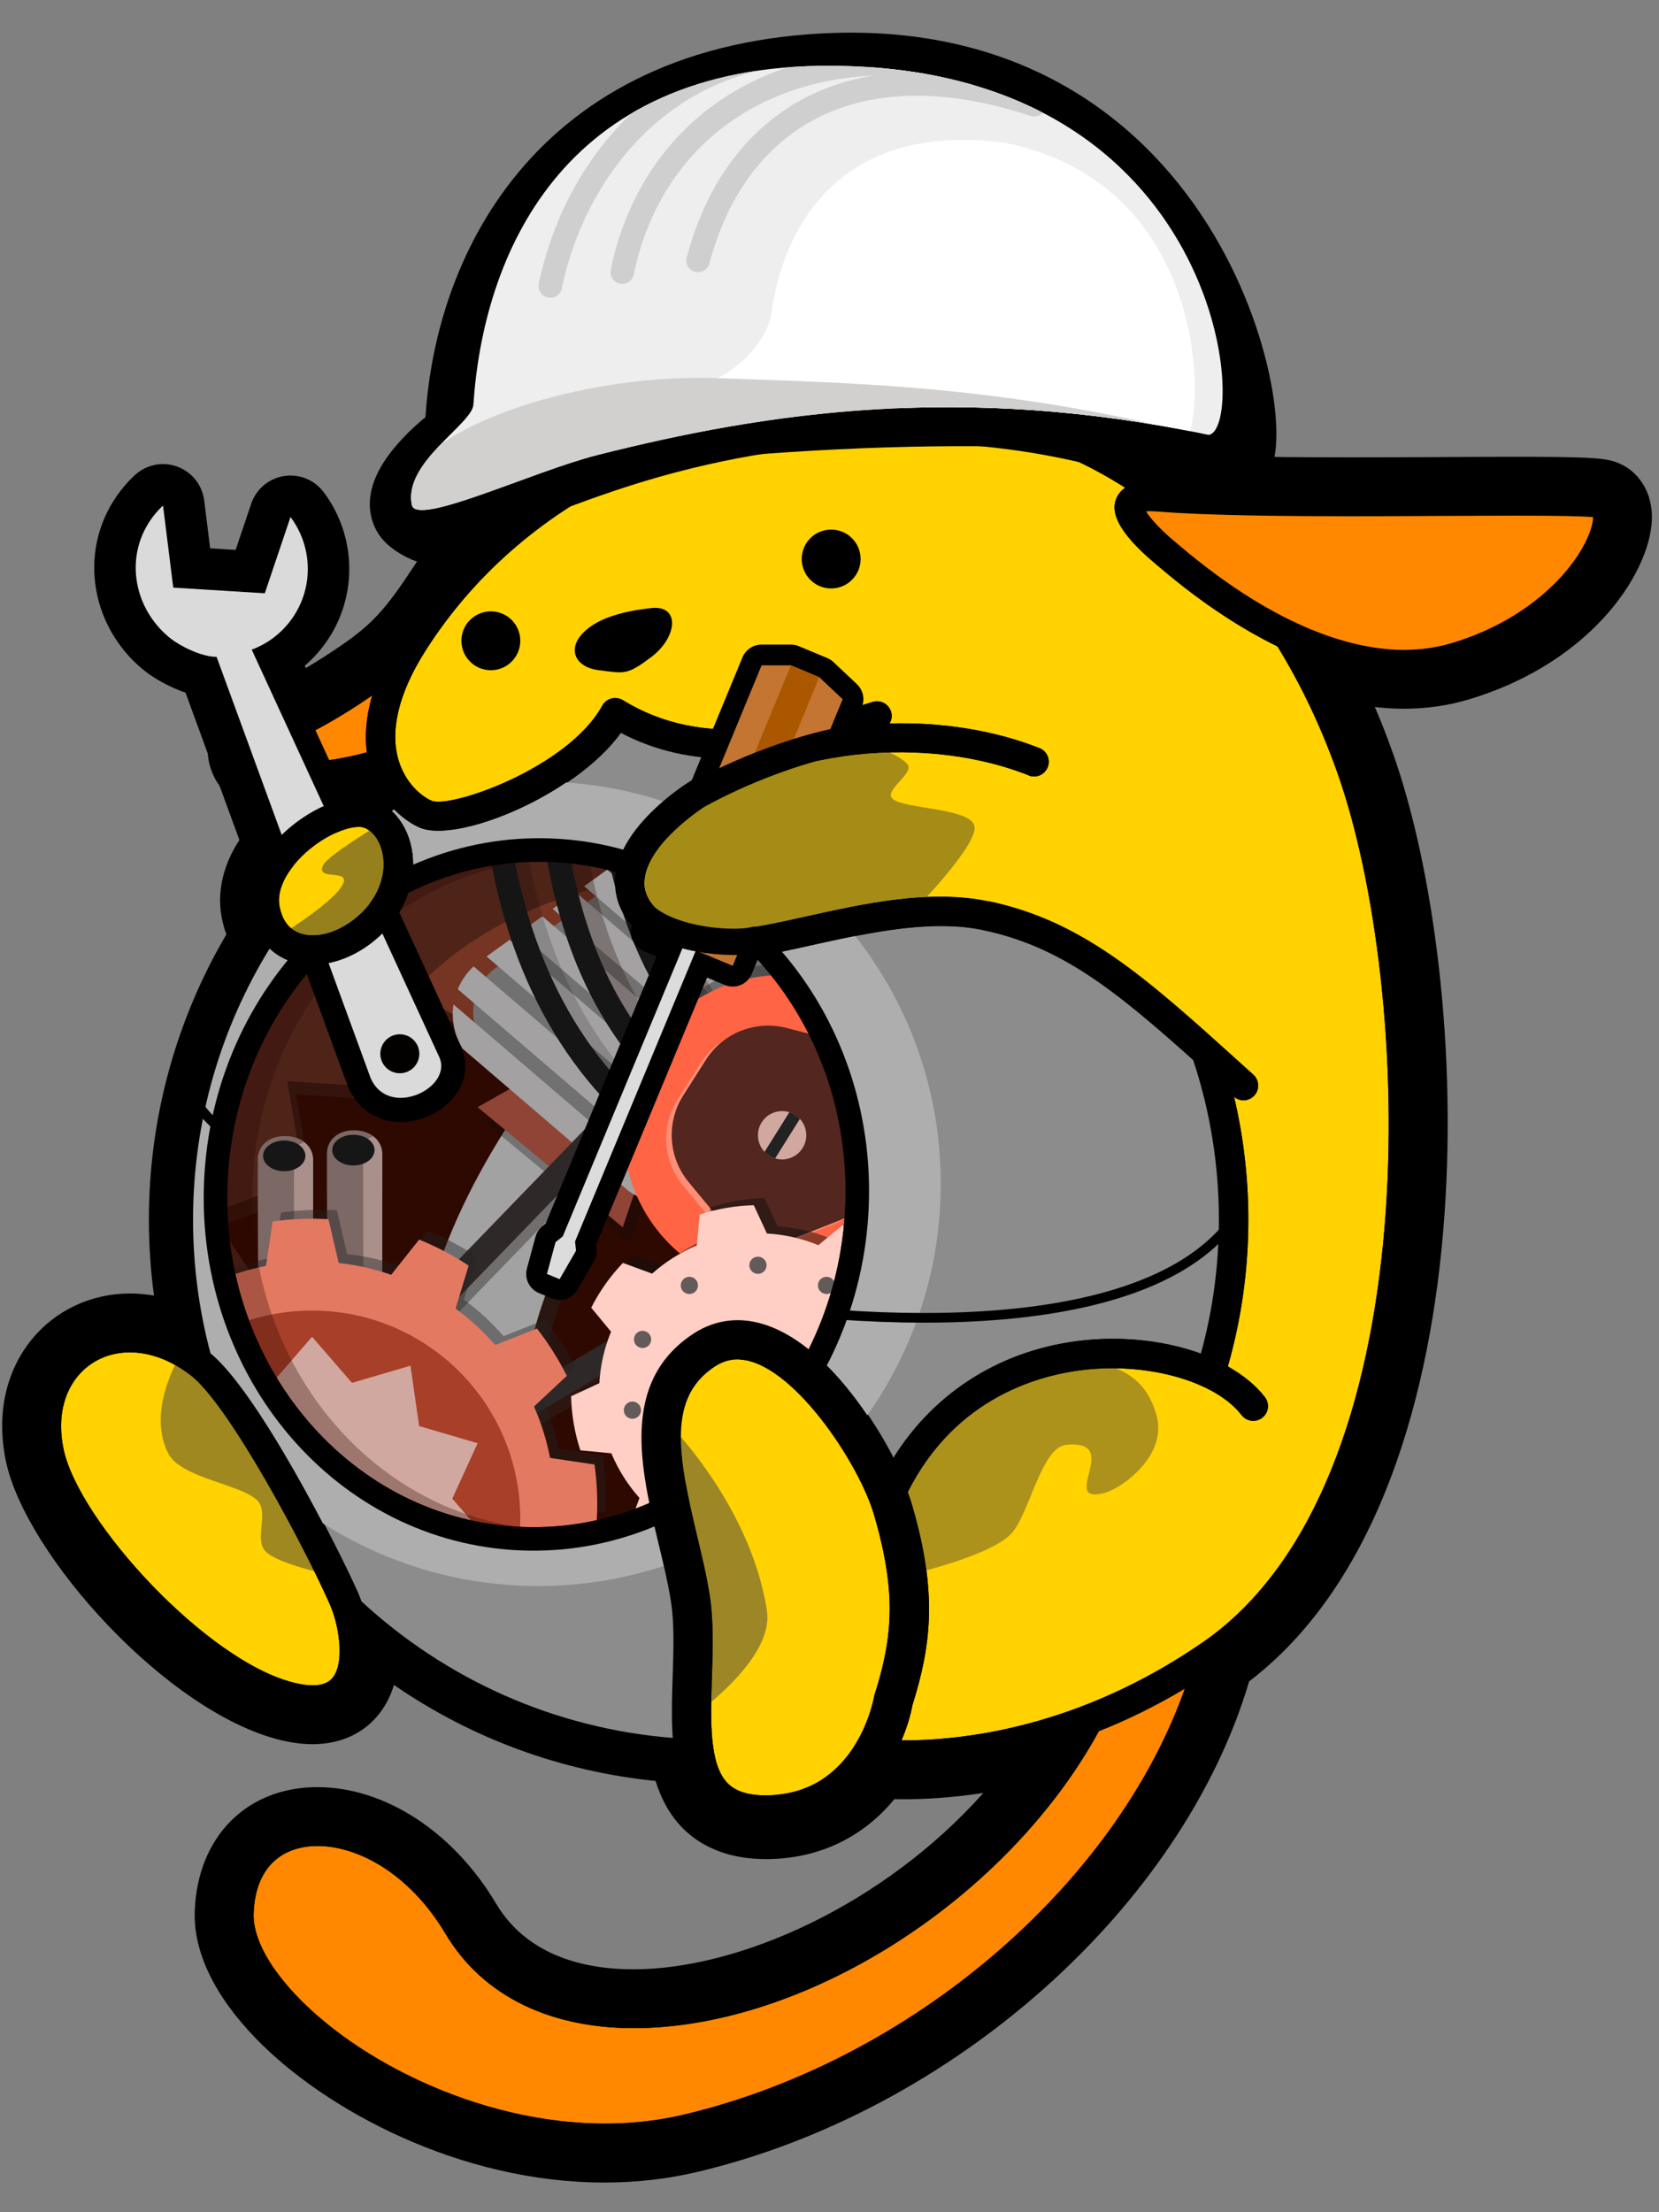 <?xml version="1.0"?>


<svg width="100%" height="100%" viewBox="0 0 60 80" version="1.1" xmlns="http://www.w3.org/2000/svg" xmlns:xlink="http://www.w3.org/1999/xlink" xml:space="preserve" style="fill-rule:evenodd;clip-rule:evenodd;stroke-linecap:round;stroke-linejoin:round;stroke-miterlimit:1.414;">
    <rect x="0" y="0" width="60" height="80" fill="#808080" stroke="none"/>
    <g id="レイヤー-1">
        <path id="Fill-1" d="M58.258,16.655C57.889,16.563 57.286,16.519 54.866,16.519C54.084,16.519 53.195,16.523 52.25,16.528C51.184,16.534 50.045,16.539 48.909,16.539C47.082,16.539 44.524,16.526 42.703,16.422C39.787,14.303 36.428,13.172 32.711,13.06C25.448,12.838 18.395,15.249 14.895,20.586C13.777,22.291 13.274,22.747 11.752,23.732C10.693,24.417 9.64,24.954 9.239,25.043C8.126,25.291 7.405,26.265 7.526,27.36C7.612,28.149 8.173,29.035 9.426,29.448C9.282,29.59 9.144,29.739 9.016,29.893C8.167,30.916 7.812,32.078 8.016,33.166C8.057,33.384 8.114,33.593 8.187,33.791C6.351,36.915 5.385,40.461 5.385,44.107C5.385,45.028 5.447,45.944 5.57,46.852C5.281,46.802 4.991,46.776 4.7,46.776C3.304,46.776 2.009,47.381 1.149,48.437C0.199,49.603 -0.134,51.163 0.211,52.829C0.914,56.223 6.058,61.945 10.16,62.929C10.564,63.026 10.95,63.075 11.307,63.075C12.404,63.075 13.311,62.612 13.86,61.773C14.034,61.506 14.16,61.223 14.248,60.933C17.047,62.863 20.283,64.058 23.711,64.405C24.454,66.827 26.448,67.231 27.693,67.231C29.569,67.231 31.189,66.469 32.345,65.064C32.449,65.065 32.554,65.066 32.659,65.066C33.452,65.066 34.438,65.012 35.565,64.838C31.956,68.886 26.742,71.216 22.903,71.216L22.902,71.216C21.284,71.216 19.11,70.804 17.942,68.84C16.396,66.242 13.919,64.628 11.477,64.628C8.912,64.628 7.13,66.438 7.043,69.131C6.995,70.589 7.76,72.175 9.253,73.716C11.766,76.31 16.638,78.927 21.86,78.927C23.014,78.927 24.145,78.798 25.221,78.543C34.474,76.353 42.765,68.948 45.177,60.803C54.009,54.059 53.309,35.519 50.382,27.253C50.179,26.679 49.96,26.117 49.724,25.568C50.081,25.609 50.433,25.63 50.779,25.63C51.588,25.63 52.376,25.516 53.122,25.293C57.713,23.916 59.787,20.51 59.744,18.641C59.721,17.655 59.138,16.875 58.258,16.655" style="fill:black;"></path>
        <path d="M7.833,23.753L13.403,38.983C14.052,40.478 16.388,39.348 15.889,38.232L9.104,23.493C9.629,23.298 10.107,22.959 10.476,22.485C11.359,21.349 11.332,19.794 10.506,18.697L9.577,21.454L6.266,21.25L5.896,18.283C5.773,18.397 5.658,18.522 5.552,18.659C4.495,20.019 4.782,21.926 6.101,23.034C6.504,23.373 7.319,23.762 7.833,23.753ZM17.276,18.722C16.445,19.036 15.872,19.111 15.239,18.733C15.182,18.7 15.132,18.665 15.087,18.629C14.311,18.126 15.827,16.52 16.857,15.872C16.945,10.673 19.81,3.485 29.295,2.74C43.449,1.628 45.626,16.554 44.35,16.712L43.71,15.727C43.038,15.664 42.327,15.607 41.585,15.557C41.535,15.795 41.466,15.953 41.387,16.011C39.477,15.664 37.192,15.443 34.633,15.363C30.511,15.418 26.232,15.805 22.765,16.789C19.956,17.587 18.405,18.366 17.276,18.722ZM43.71,15.727C43.049,15.622 42.346,15.531 41.605,15.454L41.603,15.464L41.602,15.469C42.277,15.553 42.979,15.639 43.71,15.727Z" style="fill:white;stroke-width:3px;stroke:black;"></path>
        <path id="Fill-3" d="M43.197,38.335C40.347,35.782 38.383,34.213 35.559,33.629C33.659,33.236 31.393,33.739 29.393,34.182C27.878,34.519 26.57,34.809 25.551,34.702C23.987,34.537 22.748,33.714 22.394,32.605C22.145,31.824 22.214,30.572 23.954,29.041C24.677,28.404 25.544,27.872 26.494,27.439C25.124,27.442 23.77,27.178 22.47,26.488C20.79,28.82 16.526,30.509 15.213,29.927C14.922,29.798 14.596,29.576 14.296,29.266C14.267,29.288 14.241,29.312 14.213,29.334C14.559,29.658 14.811,30.112 14.92,30.643C15.141,31.718 14.765,32.869 13.912,33.721C13.17,34.462 12.236,34.888 11.348,34.888C10.728,34.888 10.198,34.672 9.801,34.295C8.046,37.152 7.027,40.508 7.027,44.107C7.027,45.783 7.251,47.405 7.662,48.951C9.424,50.403 12.326,56.168 12.959,57.614C12.993,57.693 13.032,57.793 13.072,57.909C16.092,60.7 20.026,62.517 24.377,62.852C24.323,62.133 24.347,61.367 24.372,60.61C24.403,59.683 24.435,58.724 24.314,57.936C24.214,57.287 24.047,56.592 23.871,55.856C23.214,53.11 22.468,49.998 25.095,48.248C25.599,47.913 26.146,47.742 26.721,47.742C29.082,47.742 31.227,50.587 32.334,52.749C33.842,50.311 36.319,48.764 39.265,48.466C40.757,48.314 42.245,48.508 43.472,48.962C43.905,47.389 44.127,45.758 44.127,44.107C44.127,42.133 43.814,40.191 43.197,38.335" style="fill:rgb(140,140,140);"></path>
        <path id="Fill-4" d="M30.93,33.846C30.392,33.951 29.862,34.068 29.349,34.182C27.834,34.519 26.525,34.809 25.507,34.702C23.943,34.537 22.703,33.714 22.35,32.605C22.101,31.824 22.169,30.572 23.909,29.041C23.934,29.019 23.963,28.999 23.988,28.977C22.868,28.612 21.688,28.379 20.467,28.296C18.536,29.6 16.104,30.342 15.169,29.927C14.878,29.798 14.553,29.576 14.252,29.267C14.225,29.29 14.197,29.312 14.168,29.335C14.515,29.659 14.767,30.113 14.876,30.643C15.097,31.718 14.72,32.869 13.868,33.721C13.126,34.462 12.191,34.888 11.304,34.888C10.683,34.888 10.153,34.672 9.756,34.295C8.001,37.151 6.982,40.508 6.982,44.107C6.982,45.781 7.202,47.404 7.615,48.948C8.796,49.919 10.491,52.833 11.671,55.086C13.925,56.52 16.598,57.355 19.468,57.355C21.054,57.355 22.579,57.098 24.009,56.629C23.95,56.376 23.89,56.12 23.826,55.856C23.169,53.11 22.424,49.998 25.05,48.248C25.554,47.913 26.101,47.742 26.677,47.742C28.492,47.742 30.178,49.425 31.364,51.185C33.038,48.816 34.024,45.927 34.024,42.806C34.024,39.425 32.867,36.315 30.93,33.846" style="fill:rgb(174,174,174);"></path>
        <g id="balle-acier">
            <g id="Calque1">
                <path d="M6.947,39.607C9.627,44.987 39.259,52.14 44.723,43.936" style="fill:none;stroke-width:0.35px;stroke:black;"></path>
            </g>
        </g>
        <path id="Moteur-wrapper" d="M20.223,30.761C26.616,31.184 31.431,37.094 30.976,43.961C30.521,50.828 24.97,56.052 18.576,55.628C12.182,55.205 7.367,49.295 7.822,42.428C8.277,35.561 13.829,30.337 20.223,30.761Z" style="fill:rgb(118,52,34);"></path>
        <clipPath id="tag1">
            <path d="M20.223,30.761C26.616,31.184 31.431,37.094 30.976,43.961C30.521,50.828 24.97,56.052 18.576,55.628C12.182,55.205 7.367,49.295 7.822,42.428C8.277,35.561 13.829,30.337 20.223,30.761Z"></path>
        </clipPath>
        <g clip-path="url(#tag1)">
            <g id="Moteur">
                <g>
                    <g id="Trou">
                        <g>
                            <path id="fond" d="M20.223,30.761C26.616,31.184 31.431,37.094 30.976,43.961C30.521,50.828 24.97,56.052 18.576,55.628C12.182,55.205 7.367,49.295 7.822,42.428C8.277,35.561 13.829,30.337 20.223,30.761Z" style="fill:rgb(118,52,34);"></path>
                            <path id="ombre" d="M30.207,31.665C11.072,29.6 7.049,45.589 18.722,56.051C6.829,56.346 -2.003,47.099 2.59,33.081C6.031,22.578 20.775,23.372 30.207,31.665Z" style="fill:rgb(78,35,24);"></path>
                            <g id="Roue-fond">
                                <clipPath id="tag2">
                                    <rect x="6.991" y="34.723" width="26.779" height="26.939"></rect>
                                </clipPath>
                                <g clip-path="url(#tag2)">
                                    <g>
                                    	<g id="roue-fond-ombre">
                                    		<animateTransform attributeType="XML" attributeName="transform" type="rotate" from="0,20.222,47.81" to="360,20.222,47.81" begin="4s" dur="20s" repeatCount="indefinite"></animateTransform>
                                        <path d="M20.222,34.723L22.439,37.527L25.604,35.867L26.488,39.33L30.055,39.101L29.454,42.624L32.806,43.865L30.824,46.84L33.381,49.337L30.36,51.248L31.681,54.57L28.144,55.087L28,58.658L24.558,57.692L22.973,60.896L20.222,58.614L17.471,60.896L15.887,57.692L12.445,58.658L12.301,55.087L8.764,54.57L10.085,51.248L7.064,49.337L9.621,46.84L7.639,43.865L10.991,42.624L10.39,39.101L13.957,39.33L14.841,35.867L18.006,37.527L20.222,34.723Z" style="fill:rgb(27,6,1);fill-opacity:0.518;"></path>
                                        </g>
                                        <g id="roue-fond-elem">
                                        	<animateTransform attributeType="XML" attributeName="transform" type="rotate" from="0,20.539,48.286" to="360,20.539,48.286" begin="4s" dur="20s" repeatCount="indefinite"></animateTransform>
                                        <path d="M20.539,35.2L22.756,38.004L25.921,36.343L26.805,39.807L30.372,39.577L29.771,43.101L33.123,44.342L31.141,47.316L33.698,49.814L30.677,51.725L31.998,55.046L28.461,55.563L28.316,59.135L24.875,58.169L23.29,61.373L20.539,59.09L17.788,61.373L16.204,58.169L12.762,59.135L12.618,55.563L9.081,55.046L10.401,51.725L7.381,49.814L9.938,47.316L7.956,44.342L11.308,43.101L10.707,39.577L14.274,39.807L15.158,36.343L18.323,38.004L20.539,35.2Z" style="fill:rgb(45,9,2);"></path>
                                    	</g>
                                    </g>
                                </g>
                            </g>
							<g id="Pipes">
                                <g>
                                    <g id="Pipe2">
                                    	<animateTransform attributeType="XML" attributeName="transform" type="translate" values="0,0;0,-.05;0,-.1;0,-.5;0,-.1;0,-.05;0,0;0,0;0,0;0,0" begin="5.25s" dur=".5s" repeatCount="indefinite"></animateTransform>
                                        <path d="M11.842,47.409C11.842,47.409 11.82,42.452 11.826,41.703C11.829,41.274 12.172,40.87 12.812,40.876C13.453,40.881 13.828,41.287 13.827,41.728C13.823,42.836 13.827,47.412 13.827,47.412L11.842,47.409Z" style="fill:rgb(170,144,138);"></path>
                                        <clipPath id="tag4">
                                            <path d="M11.842,47.409C11.842,47.409 11.82,42.452 11.826,41.703C11.829,41.274 12.172,40.87 12.812,40.876C13.453,40.881 13.828,41.287 13.827,41.728C13.823,42.836 13.827,47.412 13.827,47.412L11.842,47.409Z"></path>
                                        </clipPath>
                                        <g clip-path="url(#tag4)">
                                            <path d="M13.385,40.044L12.13,40.626L12.142,46.421" style="fill:none;stroke-width:2px;stroke:rgb(4,1,0);stroke-opacity:0.275;"></path>
                                        </g>
                                        <ellipse cx="12.781" cy="41.591" rx="0.765" ry="0.555" style="fill:rgb(22,22,22);"></ellipse>
                                    </g>
                                    <g id="Pipe1">
                                    	<animateTransform attributeType="XML" attributeName="transform" type="translate" values="0,0;0,-.05;0,-.1;0,-.5;0,-.1;0,-.05;0,0;0,0;0,0;0,0" begin="5s" dur=".5s" repeatCount="indefinite"></animateTransform>
                                        <path d="M9.341,47.618C9.341,47.618 9.32,42.661 9.326,41.911C9.329,41.482 9.671,41.079 10.312,41.084C10.953,41.089 11.328,41.495 11.326,41.937C11.323,43.045 11.326,47.621 11.326,47.621L9.341,47.618Z" style="fill:rgb(170,144,138);"></path>
                                        <clipPath id="tag5">
                                            <path d="M9.341,47.618C9.341,47.618 9.32,42.661 9.326,41.911C9.329,41.482 9.671,41.079 10.312,41.084C10.953,41.089 11.328,41.495 11.326,41.937C11.323,43.045 11.326,47.621 11.326,47.621L9.341,47.618Z"></path>
                                        </clipPath>
                                        <g clip-path="url(#tag5)">
                                            <path d="M10.884,40.253L9.629,40.834L9.642,46.63" style="fill:none;stroke-width:2px;stroke:rgb(4,1,0);stroke-opacity:0.275;"></path>
                                        </g>
                                        <ellipse cx="10.28" cy="41.799" rx="0.765" ry="0.555" style="fill:rgb(22,22,22);"></ellipse>
                                    </g>
                                </g>
                            </g>
                            <g id="Elements">
                                <g>
                                	<g id="moteur-acier">
                                		<animateTransform attributeType="XML" attributeName="transform" type="translate" values="0,0;.1,-.1;0,0" begin="0s" dur=".25s" repeatCount="indefinite"></animateTransform>
	                                	<g id="gros-tuyau">
			                                <g>
			                                    <path d="M23.535,38.121C16.631,46.136 15.638,53.302 20.555,59.619" style="fill:none;stroke-width:4px;stroke:rgb(42,42,42);stroke-opacity:0.369;"></path>
			                                    <path d="M22.977,37.899C16.074,45.914 15.081,53.08 19.998,59.397" style="fill:none;stroke-width:4px;stroke:rgb(162,162,162);"></path>
			                                </g>
			                            </g>
	                                    <g id="Entree-piston">
	                                        <path d="M22.8,44.94L17.552,40.597L18.955,39.804L23.317,43.414L22.8,44.94Z" style="fill:rgb(15,15,15);fill-opacity:0.318;"></path>
	                                        <path d="M22.522,44.382L17.273,40.038L18.676,39.246L23.038,42.856L22.522,44.382Z" style="fill:rgb(144,68,53);"></path>
	                                    </g>
	                                    <g id="Piston">
	                                        <path d="M25.9,41.66C25.647,42.198 25.159,42.588 24.578,42.717C23.997,42.846 23.39,42.699 22.933,42.319C21.42,41.061 19.318,39.313 17.806,38.056C17.349,37.675 17.093,37.105 17.114,36.51C17.135,35.916 17.43,35.365 17.913,35.017C20.677,33.031 25.302,29.706 25.302,29.706L29.775,33.426C29.775,33.426 27.349,38.58 25.9,41.66Z" style="fill:rgb(113,113,113);"></path>
	                                        <clipPath id="tag4">
	                                            <path d="M26.258,42.155C25.945,42.818 25.344,43.299 24.629,43.458C23.914,43.617 23.166,43.436 22.603,42.967C20.985,41.622 18.846,39.843 17.228,38.498C16.665,38.03 16.351,37.327 16.376,36.595C16.402,35.863 16.765,35.184 17.36,34.757C20.492,32.505 25.472,28.925 25.472,28.925L30.512,33.116C30.512,33.116 27.9,38.665 26.258,42.155Z"></path>
	                                        </clipPath>
	                                        <g clip-path="url(#tag4)">
	                                            <path d="M13.527,34.517L27.899,46.841" style="fill:rgb(83,67,64);stroke-width:1px;stroke:rgb(163,161,161);"></path>
	                                            <path d="M13.527,32.517L27.899,44.841" style="fill:rgb(83,67,64);stroke-width:1px;stroke:rgb(163,161,161);"></path>
	                                            <path d="M15.527,32.155L29.899,44.478" style="fill:rgb(83,67,64);stroke-width:1px;stroke:rgb(163,161,161);"></path>
	                                            <path d="M16.547,31.163L30.918,43.486" style="fill:rgb(83,67,64);stroke-width:1px;stroke:rgb(163,161,161);"></path>
	                                            <path d="M17.91,30.426L32.282,42.749" style="fill:rgb(83,67,64);stroke-width:1px;stroke:rgb(163,161,161);"></path>
	                                            <path d="M19.259,29.788L33.631,42.111" style="fill:rgb(53,52,52);stroke-width:1px;stroke:rgb(163,161,161);"></path>
	                                        </g>
	                                    </g>
	                                </g>
                                    <g id="Calque19">
                                        <path d="M18.503,29.924C20.029,40.862 27.638,44.561 37.632,45.419" style="fill:none;stroke-width:0.85px;stroke:black;stroke-opacity:0.161;"></path>
                                        <path d="M17.974,29.874C19.501,40.812 27.109,44.51 37.104,45.368" style="fill:none;stroke-width:0.85px;stroke:rgb(21,21,21);"></path>
                                        <path d="M20.47,26.736C20.701,40.886 29.704,43.629 40.609,43.612" style="fill:none;stroke-width:0.85px;stroke:rgb(32,12,8);stroke-opacity:0.29;"></path>
                                        <path d="M19.814,26.736C20.046,40.886 29.048,43.629 39.953,43.612" style="fill:none;stroke-width:0.85px;stroke:rgb(21,21,21);"></path>
                                        <path d="M22.858,25.636C23.175,39.65 30.561,41.705 41.24,40.849" style="fill:none;stroke-width:0.85px;stroke:rgb(42,20,16);stroke-opacity:0.31;"></path>
                                        <path d="M21.858,25.636C22.175,39.65 29.561,41.705 40.24,40.849" style="fill:none;stroke-width:0.85px;stroke:rgb(21,21,21);"></path>
                                    </g>
                                    <g id="Courroie">
                                    	<animateTransform attributeType="XML" attributeName="transform" type="translate" values="0,0;0,.2;0,0" begin=".5s" dur=".25s" repeatCount="indefinite"></animateTransform>
                                        <path id="courroie-ombre" d="M26.071,36.964L12.661,50.832L14.952,53.689L30.746,44.294" style="fill:none;stroke-width:0.95px;stroke:rgb(46,41,40);stroke-opacity:0.42;"></path>
                                        <path id="courroie-element" d="M25.944,36.559L12.534,50.427L14.825,53.285L30.62,43.89" style="fill:none;stroke-width:0.95px;stroke:rgb(46,41,40);"></path>
                                    </g>
                                    <g>
                                	<animateTransform attributeType="XML" attributeName="transform" type="rotate" from="0,11.589,54.064" to="360,11.589,54.064" begin="1s" dur="10s" repeatCount="indefinite"></animateTransform>
                                    <path id="roue-dentee-gauche-ombre" d="M12.183,43.767C11.509,43.728 10.832,43.756 10.163,43.849L9.924,45.457C9.285,45.58 8.661,45.775 8.065,46.036L6.955,44.849C6.351,45.153 5.779,45.515 5.246,45.931L5.843,47.442C5.351,47.869 4.909,48.349 4.523,48.874L2.968,48.401C2.597,48.966 2.283,49.565 2.029,50.192L3.302,51.202C3.089,51.818 2.946,52.455 2.875,53.102L1.292,53.47C1.253,54.145 1.28,54.821 1.373,55.49L2.981,55.729C3.105,56.368 3.299,56.992 3.561,57.588L2.374,58.698C2.677,59.302 3.04,59.874 3.455,60.407L4.967,59.81C5.393,60.302 5.873,60.744 6.398,61.13L5.925,62.685C6.49,63.056 7.09,63.37 7.716,63.624L8.727,62.351C9.342,62.564 9.979,62.707 10.626,62.779L10.994,64.362C11.669,64.401 12.346,64.373 13.015,64.28L13.254,62.672C13.893,62.548 14.516,62.354 15.112,62.093L16.223,63.279C16.826,62.976 17.399,62.614 17.931,62.198L17.334,60.687C17.826,60.26 18.269,59.78 18.654,59.255L20.209,59.728C20.58,59.163 20.895,58.563 21.148,57.937L19.876,56.926C20.088,56.311 20.232,55.674 20.303,55.027L21.886,54.659C21.925,53.984 21.898,53.308 21.804,52.639L20.197,52.4C20.073,51.761 19.878,51.137 19.617,50.541L20.804,49.431C20.5,48.827 20.138,48.255 19.723,47.722L18.211,48.319C17.784,47.827 17.304,47.384 16.78,46.999L17.252,45.444C16.688,45.073 16.088,44.758 15.462,44.505L14.451,45.778C13.836,45.565 13.198,45.422 12.551,45.35L12.183,43.767ZM11.505,52.003C12.644,51.957 13.604,52.843 13.65,53.981C13.696,55.119 12.811,56.079 11.672,56.126C10.534,56.172 9.574,55.286 9.528,54.148C9.481,53.01 10.367,52.049 11.505,52.003Z" style="fill:rgb(34,34,34);fill-opacity:0.416;"></path></g>
                                    <g id="Roue-dentee-gauche">
                                    	<animateTransform attributeType="XML" attributeName="transform" type="rotate" from="0,11.286,54.387" to="360,11.286,54.387" begin="1s" dur="10s" repeatCount="indefinite"></animateTransform>
                                        <path d="M11.88,44.09C11.206,44.051 10.529,44.078 9.86,44.172L9.621,45.779C8.982,45.903 8.359,46.097 7.762,46.359L6.652,45.172C6.048,45.476 5.476,45.838 4.943,46.253L5.54,47.765C5.049,48.191 4.606,48.672 4.22,49.196L2.665,48.724C2.294,49.288 1.98,49.888 1.726,50.514L2.999,51.525C2.786,52.14 2.643,52.777 2.572,53.424L0.989,53.793C0.95,54.467 0.977,55.144 1.071,55.813L2.678,56.052C2.802,56.691 2.996,57.314 3.258,57.91L2.071,59.021C2.375,59.624 2.737,60.197 3.152,60.73L4.664,60.133C5.09,60.624 5.57,61.067 6.095,61.452L5.622,63.008C6.187,63.379 6.787,63.693 7.413,63.947L8.424,62.674C9.039,62.886 9.676,63.03 10.323,63.101L10.691,64.684C11.366,64.723 12.043,64.696 12.712,64.602L12.951,62.995C13.59,62.871 14.213,62.677 14.809,62.415L15.92,63.602C16.523,63.298 17.096,62.936 17.628,62.521L17.032,61.009C17.523,60.583 17.966,60.102 18.351,59.578L19.906,60.05C20.277,59.486 20.592,58.886 20.846,58.26L19.573,57.249C19.785,56.634 19.929,55.997 20,55.35L21.583,54.981C21.622,54.307 21.595,53.63 21.501,52.961L19.894,52.722C19.77,52.083 19.576,51.46 19.314,50.864L20.501,49.753C20.197,49.15 19.835,48.577 19.42,48.044L17.908,48.641C17.481,48.15 17.001,47.707 16.477,47.322L16.949,45.767C16.385,45.396 15.785,45.081 15.159,44.827L14.148,46.1C13.533,45.888 12.896,45.744 12.248,45.673L11.88,44.09ZM11.202,52.326C12.341,52.28 13.301,53.165 13.347,54.303C13.393,55.442 12.508,56.402 11.369,56.448C10.231,56.494 9.271,55.609 9.225,54.471C9.179,53.332 10.064,52.372 11.202,52.326Z" style="fill:rgb(228,121,98);"></path>
                                        <circle cx="11.286" cy="54.925" r="7.531" style="fill:rgb(167,63,41);"></circle>
                                        <path d="M11.286,48.342L12.73,50.008L14.845,49.387L15.159,51.57L17.274,52.191L16.358,54.196L17.802,55.862L15.947,57.054L16.261,59.236L14.056,59.236L13.141,61.242L11.286,60.05L9.431,61.242L8.515,59.236L6.311,59.236L6.624,57.054L4.77,55.862L6.214,54.196L5.298,52.191L7.413,51.57L7.727,49.387L9.842,50.008L11.286,48.342Z" style="fill:rgb(208,168,159);"></path>
                                    </g>
                                    <g id="Carburateur">
                                        <circle cx="28.501" cy="40.523" r="5.702" style="fill:rgb(32,32,32);fill-opacity:0.416;"></circle>
                                        <circle cx="28.258" cy="40.966" r="5.702" style="fill:rgb(255,100,68);"></circle>
                                        <g id="carburateur-cadre">
                                        	<animateTransform attributeType="XML" attributeName="transform" type="rotate" from="0,27.889,41.14" to="-360,27.889,41.14" begin="0s" dur="1s" repeatCount="indefinite"></animateTransform>
	                                        <path d="M25.331,38.457C25.951,37.483 27.128,37.018 28.246,37.306C28.728,37.431 29.246,37.564 29.727,37.688C30.846,37.977 31.651,38.952 31.722,40.105C31.753,40.602 31.786,41.135 31.817,41.632C31.888,42.784 31.209,43.852 30.135,44.276C29.672,44.459 29.175,44.655 28.712,44.837C27.638,45.262 26.413,44.946 25.677,44.055C25.361,43.672 25.02,43.259 24.704,42.876C23.968,41.985 23.89,40.722 24.51,39.747C24.777,39.328 25.064,38.877 25.331,38.457Z" style="fill:rgb(255,142,119);"></path>
	                                    </g>
                                        <g id="carburateur-centre">
                                        	<animateTransform attributeType="XML" attributeName="transform" type="rotate" from="0,28.089,41.008" to="-360,28.089,41.008" begin="0s" dur="1s" repeatCount="indefinite"></animateTransform>
	                                        <path d="M25.53,38.325C26.15,37.351 27.327,36.886 28.446,37.174C28.927,37.299 29.445,37.432 29.927,37.556C31.045,37.845 31.851,38.821 31.922,39.973C31.953,40.469 31.986,41.003 32.016,41.5C32.088,42.652 31.409,43.72 30.334,44.144C29.872,44.327 29.374,44.523 28.912,44.706C27.837,45.13 26.612,44.814 25.877,43.923C25.56,43.54 25.22,43.127 24.903,42.744C24.168,41.853 24.09,40.59 24.71,39.615C24.977,39.196 25.264,38.745 25.53,38.325Z" style="fill:rgb(83,38,31);"></path>
	                                        <circle id="ecrou" cx="28.286" cy="41.054" r="0.874" style="fill:rgb(208,168,159);"></circle>
	                                    
	                                        <clipPath id="tag5">
	                                            <circle cx="28.286" cy="41.054" r="0.874"></circle>
	                                        </clipPath>
	                                        <g clip-path="url(#tag5)">
	                                            <path d="M29.16,39.667L27.412,42.462" style="fill:none;stroke-width:0.45px;stroke:rgb(34,34,34);"></path>
	                                        </g>
	                                    </g>
                                    </g>
                                    <g id="Roue-dentee-droite">
                                    	<g>
                                		<animateTransform attributeType="XML" attributeName="transform" type="rotate" from="0,27.8,50.084" to="-360,27.8,50.084" begin="1s" dur="6.675s" repeatCount="indefinite"></animateTransform>
                                        <path id="roue-dentee-droite-ombre" d="M27.65,43.326C26.985,43.341 26.327,43.454 25.695,43.661L25.588,44.782C24.997,45.028 24.451,45.372 23.973,45.799L22.916,45.412C22.456,45.892 22.07,46.438 21.77,47.031L22.487,47.899C22.243,48.492 22.1,49.121 22.064,49.76L21.043,50.234C21.057,50.899 21.17,51.557 21.377,52.189L22.498,52.296C22.745,52.888 23.088,53.433 23.515,53.911L23.128,54.968C23.608,55.428 24.154,55.814 24.747,56.114L25.615,55.398C26.208,55.641 26.837,55.784 27.477,55.82L27.95,56.841C28.615,56.827 29.274,56.714 29.905,56.507L30.012,55.386C30.604,55.139 31.15,54.796 31.628,54.369L32.684,54.756C33.144,54.276 33.53,53.73 33.831,53.137L33.114,52.269C33.357,51.676 33.5,51.047 33.536,50.407L34.558,49.934C34.543,49.269 34.43,48.61 34.223,47.979L33.102,47.872C32.856,47.28 32.512,46.734 32.085,46.257L32.472,45.2C31.992,44.74 31.446,44.354 30.853,44.054L29.985,44.77C29.393,44.527 28.763,44.384 28.124,44.348L27.65,43.326ZM27.572,48.751C28.308,48.626 29.007,49.12 29.133,49.856C29.259,50.592 28.764,51.29 28.028,51.416C27.292,51.542 26.594,51.048 26.468,50.312C26.342,49.576 26.836,48.877 27.572,48.751Z" style="fill:rgb(16,16,16);fill-opacity:0.482;"></path></g>
                                        <g id="roue-dentee-droite-elem">
                                        	<animateTransform attributeType="XML" attributeName="transform" type="rotate" from="0,27.412,50.343" to="-360,27.412,50.343" begin="1s" dur="6.675s" repeatCount="indefinite"></animateTransform>
                                            <path d="M27.262,43.585C26.598,43.6 25.939,43.713 25.307,43.92L25.2,45.041C24.609,45.287 24.063,45.631 23.585,46.058L22.528,45.671C22.068,46.151 21.682,46.697 21.382,47.29L22.099,48.158C21.855,48.751 21.712,49.38 21.676,50.019L20.655,50.493C20.669,51.157 20.782,51.816 20.989,52.448L22.11,52.555C22.357,53.146 22.7,53.692 23.127,54.17L22.74,55.227C23.22,55.687 23.766,56.073 24.359,56.373L25.227,55.657C25.82,55.9 26.449,56.043 27.089,56.079L27.562,57.1C28.227,57.086 28.886,56.973 29.517,56.766L29.624,55.645C30.216,55.398 30.762,55.055 31.239,54.628L32.297,55.015C32.756,54.535 33.142,53.989 33.442,53.396L32.726,52.528C32.969,51.935 33.112,51.306 33.148,50.666L34.17,50.193C34.155,49.528 34.042,48.869 33.835,48.238L32.714,48.131C32.468,47.539 32.124,46.993 31.697,46.516L32.084,45.459C31.604,44.999 31.058,44.613 30.465,44.313L29.597,45.029C29.005,44.786 28.375,44.643 27.736,44.607L27.262,43.585ZM27.184,49.01C27.92,48.885 28.619,49.379 28.745,50.115C28.87,50.851 28.376,51.549 27.64,51.675C26.904,51.801 26.206,51.307 26.08,50.571C25.954,49.835 26.448,49.136 27.184,49.01Z" style="fill:rgb(255,206,196);"></path>
                                            <g id="Calque20">
                                                <circle cx="27.412" cy="45.756" r="0.311" style="fill:rgb(99,90,90);"></circle>
                                                <circle cx="24.932" cy="46.484" r="0.311" style="fill:rgb(99,90,90);"></circle>
                                                <circle cx="23.239" cy="48.437" r="0.311" style="fill:rgb(99,90,90);"></circle>
                                                <circle cx="22.872" cy="50.996" r="0.311" style="fill:rgb(99,90,90);"></circle>
                                                <circle cx="23.945" cy="53.347" r="0.311" style="fill:rgb(99,90,90);"></circle>
                                                <circle cx="26.12" cy="54.744" r="0.311" style="fill:rgb(99,90,90);"></circle>
                                                <circle cx="28.704" cy="54.744" r="0.311" style="fill:rgb(99,90,90);"></circle>
                                                <circle cx="30.879" cy="53.347" r="0.311" style="fill:rgb(99,90,90);"></circle>
                                                <circle cx="31.953" cy="50.996" r="0.311" style="fill:rgb(99,90,90);"></circle>
                                                <circle cx="31.585" cy="48.437" r="0.311" style="fill:rgb(99,90,90);"></circle>
                                                <circle cx="29.892" cy="46.484" r="0.311" style="fill:rgb(99,90,90);"></circle>
                                            </g>
                                        </g>
                                    </g>
                                </g>
                            </g>
                            <path id="Tour" d="M20.223,30.761C26.616,31.184 31.431,37.094 30.976,43.961C30.521,50.828 24.97,56.052 18.576,55.628C12.182,55.205 7.367,49.295 7.822,42.428C8.277,35.561 13.829,30.337 20.223,30.761Z" style="fill:none;stroke-width:0.85px;stroke:rgb(43,9,0);"></path>
                            <path id="Tour-ombre-inner" d="M21.234,30.582C27.72,31.011 32.604,37.006 32.143,43.972C31.681,50.938 26.05,56.237 19.564,55.807C13.078,55.377 8.194,49.383 8.656,42.417C9.117,35.451 14.749,30.152 21.234,30.582Z" style="fill:none;stroke-width:1px;stroke:rgb(43,9,0);stroke-opacity:0.306;"></path>
                        </g>
                    </g>
                </g>
            </g>
        </g>
        <path d="M20.223,30.761C26.616,31.184 31.431,37.094 30.976,43.961C30.521,50.828 24.97,56.052 18.576,55.628C12.182,55.205 7.367,49.295 7.822,42.428C8.277,35.561 13.829,30.337 20.223,30.761Z" style="fill:none;stroke-width:0.85px;stroke:black;"></path>
        <path id="Fill-13" d="M48.374,27.963C47.779,26.281 47.047,24.751 46.2,23.375C44.927,22.755 43.495,21.84 41.917,20.496L41.79,20.387C40.045,18.935 40.286,18.271 40.364,18.052C40.428,17.878 40.54,17.741 40.695,17.639C38.329,16.125 35.613,15.278 32.647,15.188C25.276,14.965 18.815,18.1 15.362,23.574C14.418,25.071 14.091,26.432 14.419,27.509C14.658,28.294 15.205,28.778 15.601,28.954C16.272,29.253 20.542,27.772 21.782,25.518C21.853,25.39 21.972,25.297 22.113,25.26C22.255,25.223 22.404,25.245 22.528,25.321C25.441,27.112 28.715,26.293 31.554,25.385C31.835,25.296 32.134,25.45 32.224,25.73C32.272,25.881 32.248,26.036 32.173,26.162C34.05,26.113 35.933,26.399 37.593,27.053C37.866,27.161 38,27.47 37.892,27.744C37.784,28.017 37.475,28.152 37.201,28.043C33.119,26.433 27.589,27.222 24.613,29.84C23.592,30.738 23.149,31.605 23.364,32.282C23.586,32.977 24.492,33.525 25.618,33.643C26.465,33.731 27.753,33.446 29.119,33.143C31.222,32.676 33.607,32.147 35.73,32.586C39.17,33.298 41.453,35.361 44.907,38.483L45.328,38.863C45.546,39.06 45.563,39.397 45.366,39.615C45.261,39.731 45.116,39.79 44.971,39.79C44.85,39.79 44.731,39.746 44.632,39.664C44.973,41.114 45.148,42.601 45.148,44.107C45.148,45.913 44.897,47.697 44.407,49.414C44.956,49.724 45.417,50.097 45.747,50.524C45.927,50.757 45.884,51.091 45.651,51.27C45.419,51.45 45.084,51.408 44.904,51.175C43.985,49.985 41.642,49.292 39.327,49.525C37.642,49.696 34.571,50.502 32.831,53.958C32.897,54.136 32.952,54.3 32.992,54.444C33.905,57.57 33.689,59.466 32.999,61.664C32.931,62.035 32.8,62.477 32.603,62.938C34.947,62.944 39.083,62.43 43.485,59.401C51.82,53.665 51.087,35.624 48.374,27.963" style="fill:rgb(255,210,0);"></path>
        <clipPath id="tag6">
            <path id="Fill-131" d="M48.374,27.963C47.779,26.281 47.047,24.751 46.2,23.375C44.927,22.755 43.495,21.84 41.917,20.496L41.79,20.387C40.045,18.935 40.286,18.271 40.364,18.052C40.428,17.878 40.54,17.741 40.695,17.639C38.329,16.125 35.613,15.278 32.647,15.188C25.276,14.965 18.815,18.1 15.362,23.574C14.418,25.071 14.091,26.432 14.419,27.509C14.658,28.294 15.205,28.778 15.601,28.954C16.272,29.253 20.542,27.772 21.782,25.518C21.853,25.39 21.972,25.297 22.113,25.26C22.255,25.223 22.404,25.245 22.528,25.321C25.441,27.112 28.715,26.293 31.554,25.385C31.835,25.296 32.134,25.45 32.224,25.73C32.272,25.881 32.248,26.036 32.173,26.162C34.05,26.113 35.933,26.399 37.593,27.053C37.866,27.161 38,27.47 37.892,27.744C37.784,28.017 37.475,28.152 37.201,28.043C33.119,26.433 27.589,27.222 24.613,29.84C23.592,30.738 23.149,31.605 23.364,32.282C23.586,32.977 24.492,33.525 25.618,33.643C26.465,33.731 27.753,33.446 29.119,33.143C31.222,32.676 33.607,32.147 35.73,32.586C39.17,33.298 41.453,35.361 44.907,38.483L45.328,38.863C45.546,39.06 45.563,39.397 45.366,39.615C45.261,39.731 45.116,39.79 44.971,39.79C44.85,39.79 44.731,39.746 44.632,39.664C44.973,41.114 45.148,42.601 45.148,44.107C45.148,45.913 44.897,47.697 44.407,49.414C44.956,49.724 45.417,50.097 45.747,50.524C45.927,50.757 45.884,51.091 45.651,51.27C45.419,51.45 45.084,51.408 44.904,51.175C43.985,49.985 41.642,49.292 39.327,49.525C37.642,49.696 34.571,50.502 32.831,53.958C32.897,54.136 32.952,54.3 32.992,54.444C33.905,57.57 33.689,59.466 32.999,61.664C32.931,62.035 32.8,62.477 32.603,62.938C34.947,62.944 39.083,62.43 43.485,59.401C51.82,53.665 51.087,35.624 48.374,27.963"></path>
        </clipPath>
        <g clip-path="url(#tag6)">
            <path id="Suie-genou" d="M33.103,56.89L32.068,54.067C33.296,51.731 35.067,50.02 37.632,49.223C40.97,48.907 41.582,50.335 41.826,51.18C42.242,52.619 40.576,53.856 39.869,54.009C38.328,54.343 40.616,52.057 38.561,52.248C37.653,52.333 37.221,54.788 36.563,55.474C35.812,56.254 33.103,56.89 33.103,56.89Z" style="fill:rgb(63,63,63);fill-opacity:0.431;"></path>
        </g>
        <path id="Fill-6" d="M31.813,55.527C31.807,55.505 31.802,55.483 31.796,55.46C31.746,55.258 31.69,55.05 31.626,54.833C31.099,52.936 28.592,49.162 26.677,49.162C26.383,49.162 26.108,49.249 25.838,49.429C24.161,50.547 24.5,52.569 25.208,55.526C25.383,56.257 25.564,57.014 25.672,57.72C25.814,58.638 25.78,59.665 25.747,60.657C25.696,62.198 25.643,63.791 26.307,64.478C26.598,64.778 27.051,64.925 27.693,64.925C27.878,64.925 28.053,64.911 28.222,64.889C28.273,64.883 28.322,64.874 28.372,64.865C28.49,64.846 28.604,64.823 28.713,64.794C28.762,64.782 28.811,64.769 28.858,64.754C28.972,64.719 29.081,64.679 29.187,64.635C29.218,64.622 29.25,64.611 29.28,64.597C29.415,64.536 29.544,64.468 29.665,64.393C29.676,64.386 29.687,64.377 29.699,64.37C29.805,64.302 29.906,64.23 30.002,64.153C30.03,64.131 30.056,64.108 30.084,64.085C30.162,64.018 30.237,63.95 30.308,63.879C30.332,63.855 30.356,63.831 30.38,63.807C30.459,63.724 30.534,63.638 30.605,63.55C30.613,63.54 30.622,63.531 30.63,63.52C30.708,63.421 30.78,63.32 30.848,63.218C30.863,63.194 30.877,63.17 30.892,63.147C30.94,63.072 30.985,62.996 31.027,62.922C31.047,62.886 31.067,62.851 31.085,62.816C31.118,62.754 31.149,62.693 31.178,62.632C31.196,62.594 31.215,62.556 31.232,62.518C31.256,62.465 31.277,62.414 31.299,62.363C31.343,62.257 31.384,62.153 31.417,62.058C31.419,62.053 31.421,62.047 31.423,62.042C31.446,61.974 31.468,61.91 31.486,61.85C31.567,61.587 31.603,61.404 31.609,61.373C31.614,61.342 31.621,61.31 31.631,61.281C32.163,59.597 32.377,58.181 31.943,56.097C31.905,55.912 31.861,55.722 31.813,55.527" style="fill:rgb(255,210,0);"></path>
        <path d="M23.875,51.154C25.008,55.398 25.449,59.155 24.877,62.2C24.877,62.2 28.017,60.081 27.737,58.254C27.12,54.22 23.875,51.154 23.875,51.154Z" style="fill:rgb(74,69,69);fill-opacity:0.537;"></path>
        <path id="Fill-8" d="M2.801,49.781C2.263,50.441 2.084,51.37 2.297,52.397C2.84,55.018 7.5,60.101 10.657,60.858C10.898,60.916 11.117,60.946 11.307,60.946C11.799,60.946 11.982,60.753 12.077,60.608C12.462,60.019 12.244,58.739 11.939,58.041C11.065,56.045 8.295,50.81 6.895,49.734C6.19,49.191 5.431,48.905 4.7,48.905C3.936,48.905 3.261,49.216 2.801,49.781" style="fill:rgb(255,210,0);"></path>
        <clipPath id="tag7">
            <path id="Fill-81" d="M2.801,49.781C2.263,50.441 2.084,51.37 2.297,52.397C2.84,55.018 7.5,60.101 10.657,60.858C10.898,60.916 11.117,60.946 11.307,60.946C11.799,60.946 11.982,60.753 12.077,60.608C12.462,60.019 12.244,58.739 11.939,58.041C11.065,56.045 8.295,50.81 6.895,49.734C6.19,49.191 5.431,48.905 4.7,48.905C3.936,48.905 3.261,49.216 2.801,49.781"></path>
        </clipPath>
        <g clip-path="url(#tag7)">
            <path id="Suie-patte1" d="M6.67,48.756C6.67,48.756 5.236,50.859 6.077,52.547C6.531,53.458 8.716,53.667 9.305,54.26C9.744,54.703 9.176,55.66 9.608,56.107C10.04,56.555 11.897,56.945 11.897,56.945C10.966,53.999 9.25,51.263 6.67,48.756Z" style="fill:rgb(64,64,64);fill-opacity:0.498;"></path>
        </g>
        <path id="Fill-9" d="M10.11,32.773C10.273,33.641 10.849,33.823 11.304,33.823C11.902,33.823 12.579,33.504 13.115,32.968C13.713,32.37 13.981,31.581 13.833,30.857C13.74,30.407 13.495,30.062 13.175,29.935C13.123,29.914 13.052,29.903 12.968,29.903C12.394,29.903 11.347,30.419 10.655,31.253C10.402,31.558 9.994,32.16 10.11,32.773" style="fill:rgb(255,210,0);"></path>
        <path id="Fill-10" d="M42.852,61.065C41.787,61.701 40.744,62.207 39.743,62.603C36.458,68.61 29.323,73.225 23.132,73.343C19.934,73.395 17.457,72.19 16.111,69.928C14.601,67.39 12.295,66.453 10.794,66.839C9.789,67.098 9.213,67.936 9.172,69.2C9.136,70.308 10.115,71.787 11.791,73.156C14.804,75.618 19.974,77.597 24.73,76.471C32.951,74.525 40.336,68.174 42.852,61.065" style="fill:rgb(255,136,0);"></path>
        <clipPath id="tag8">
            <path id="Fill-101" d="M42.852,61.065C41.787,61.701 40.744,62.207 39.743,62.603C36.458,68.61 29.323,73.225 23.132,73.343C19.934,73.395 17.457,72.19 16.111,69.928C14.601,67.39 12.295,66.453 10.794,66.839C9.789,67.098 9.213,67.936 9.172,69.2C9.136,70.308 10.115,71.787 11.791,73.156C14.804,75.618 19.974,77.597 24.73,76.471C32.951,74.525 40.336,68.174 42.852,61.065"></path>
        </clipPath>
        
        <path id="Fill-11" d="M9.702,27.122C9.652,27.133 9.637,27.149 9.636,27.149C9.641,27.148 9.673,27.207 9.791,27.287C10.007,27.433 10.886,27.843 13.268,27.206C13.195,26.654 13.223,25.965 13.463,25.147C12.071,26.115 10.501,26.944 9.702,27.122" style="fill:rgb(255,136,0);"></path>
        <path id="Fill-12" d="M11.304,34.888C10.144,34.888 9.285,34.153 9.062,32.969C8.918,32.198 9.192,31.347 9.835,30.573C10.67,29.568 11.987,28.839 12.968,28.839C13.189,28.839 13.392,28.875 13.571,28.947C14.223,29.207 14.711,29.841 14.876,30.643C15.097,31.718 14.72,32.869 13.868,33.721C13.126,34.462 12.191,34.888 11.304,34.888ZM12.968,29.903C12.394,29.903 11.347,30.419 10.655,31.253C10.402,31.558 9.994,32.16 10.11,32.773C10.273,33.641 10.849,33.823 11.304,33.823C11.902,33.823 12.579,33.504 13.115,32.968C13.713,32.37 13.981,31.581 13.833,30.857C13.74,30.407 13.495,30.062 13.175,29.935C13.123,29.914 13.052,29.903 12.968,29.903Z" style="fill:black;"></path>
        <path id="Fill-14" d="M57.999,17.688C57.742,17.623 57.129,17.584 54.874,17.584C54.091,17.584 53.201,17.588 52.254,17.593C51.181,17.598 50.035,17.604 48.891,17.604C46.931,17.604 44.182,17.589 42.325,17.466C39.571,15.395 36.302,14.233 32.679,14.124C24.954,13.887 18.165,17.188 14.5,22.947C13.09,24.338 10.381,25.88 9.471,26.082C9.049,26.176 8.732,26.459 8.619,26.838C8.507,27.223 8.628,27.643 8.944,27.963C9.233,28.255 9.835,28.619 11.04,28.619C11.688,28.619 12.513,28.511 13.554,28.233C13.946,29.119 14.62,29.683 15.169,29.927C16.481,30.509 20.745,28.82 22.425,26.488C23.726,27.178 25.079,27.442 26.449,27.439C25.499,27.872 24.633,28.404 23.909,29.041C22.169,30.572 22.101,31.824 22.35,32.605C22.703,33.714 23.943,34.537 25.507,34.702C26.525,34.809 27.834,34.519 29.349,34.182C31.348,33.739 33.615,33.236 35.514,33.629C38.339,34.213 40.303,35.782 43.152,38.335C43.77,40.191 44.083,42.133 44.083,44.107C44.083,45.758 43.861,47.389 43.428,48.962C42.201,48.508 40.712,48.314 39.221,48.466C36.274,48.764 33.797,50.311 32.29,52.749C31.183,50.587 29.037,47.742 26.677,47.742C26.101,47.742 25.554,47.913 25.05,48.248C22.424,49.998 23.169,53.11 23.826,55.856C24.003,56.592 24.169,57.287 24.269,57.936C24.39,58.724 24.358,59.683 24.328,60.61C24.267,62.446 24.203,64.345 25.287,65.465C25.851,66.048 26.661,66.344 27.693,66.344C29.827,66.344 31.207,65.233 32.034,63.99C32.223,63.997 32.422,64.002 32.64,64.002C34.014,64.002 35.95,63.83 38.179,63.151C34.849,68.324 28.583,72.175 23.112,72.279C21.149,72.321 18.49,71.844 17.026,69.384C15.248,66.396 12.411,65.322 10.529,65.808C9.046,66.19 8.164,67.414 8.107,69.165C8.06,70.624 9.157,72.379 11.117,73.98C13.693,76.085 17.755,77.857 21.897,77.857C22.925,77.857 23.959,77.748 24.975,77.507C34.008,75.369 42.077,68.093 44.249,60.161C49.134,56.673 50.689,49.739 51.13,44.505C51.691,37.834 50.654,31.211 49.378,27.608C48.927,26.334 48.398,25.148 47.806,24.039C48.992,24.436 49.992,24.566 50.778,24.566L50.779,24.566C51.484,24.566 52.169,24.467 52.816,24.273C56.971,23.027 58.709,19.957 58.679,18.666C58.668,18.157 58.413,17.791 57.999,17.688ZM13.268,27.206C10.886,27.843 10.007,27.433 9.791,27.287C9.673,27.207 9.641,27.148 9.636,27.149C9.637,27.149 9.652,27.133 9.702,27.122C10.501,26.944 12.071,26.115 13.463,25.147C13.223,25.965 13.195,26.654 13.268,27.206ZM31.631,61.281C31.621,61.31 31.614,61.342 31.609,61.373C31.583,61.517 30.939,64.925 27.693,64.925C27.051,64.925 26.598,64.778 26.307,64.478C25.643,63.791 25.696,62.198 25.747,60.657C25.78,59.665 25.814,58.638 25.672,57.72C25.564,57.014 25.383,56.257 25.208,55.526C24.5,52.569 24.161,50.547 25.838,49.429C26.108,49.249 26.383,49.162 26.677,49.162C28.592,49.162 31.099,52.936 31.626,54.833C32.45,57.657 32.264,59.278 31.631,61.281ZM24.73,76.471C19.974,77.597 14.804,75.618 11.791,73.156C10.115,71.787 9.136,70.308 9.172,69.2C9.213,67.936 9.789,67.098 10.794,66.839C12.295,66.453 14.601,67.39 16.111,69.928C17.457,72.19 19.934,73.395 23.132,73.343C29.323,73.225 36.458,68.61 39.743,62.603C40.744,62.207 41.787,61.701 42.852,61.065C40.336,68.174 32.951,74.525 24.73,76.471ZM48.374,27.963C51.087,35.624 51.82,53.665 43.485,59.401C39.083,62.43 34.947,62.944 32.603,62.938C32.8,62.477 32.931,62.035 32.999,61.664C33.689,59.466 33.905,57.57 32.992,54.444C32.952,54.3 32.897,54.136 32.831,53.958C34.571,50.502 37.642,49.696 39.327,49.525C41.642,49.292 43.985,49.985 44.904,51.175C45.084,51.408 45.419,51.45 45.651,51.27C45.884,51.091 45.927,50.757 45.747,50.524C45.417,50.097 44.956,49.724 44.407,49.414C44.897,47.697 45.148,45.913 45.148,44.107C45.148,42.601 44.973,41.114 44.632,39.664C44.731,39.746 44.85,39.79 44.971,39.79C45.116,39.79 45.261,39.731 45.366,39.615C45.563,39.397 45.546,39.06 45.328,38.863L44.907,38.483C41.453,35.361 39.17,33.298 35.73,32.586C33.607,32.147 31.222,32.676 29.119,33.143C27.753,33.446 26.465,33.731 25.618,33.643C24.492,33.525 23.586,32.977 23.364,32.282C23.149,31.605 23.592,30.738 24.613,29.84C27.589,27.222 33.119,26.433 37.201,28.043C37.475,28.152 37.784,28.017 37.892,27.744C38,27.47 37.866,27.161 37.593,27.053C35.933,26.399 34.05,26.113 32.173,26.162C32.248,26.036 32.272,25.881 32.224,25.73C32.134,25.45 31.835,25.296 31.554,25.385C28.715,26.293 25.441,27.112 22.528,25.321C22.404,25.245 22.255,25.223 22.113,25.26C21.972,25.297 21.853,25.39 21.782,25.518C20.542,27.772 16.272,29.253 15.601,28.954C15.205,28.778 14.658,28.294 14.419,27.509C14.091,26.432 14.418,25.071 15.362,23.574C18.815,18.1 25.276,14.965 32.647,15.188C35.613,15.278 38.329,16.125 40.695,17.639C40.54,17.741 40.428,17.878 40.364,18.052C40.286,18.271 40.045,18.935 41.79,20.387L41.917,20.496C43.495,21.84 44.927,22.755 46.2,23.375C47.047,24.751 47.779,26.281 48.374,27.963ZM57.333,19.618C56.706,20.864 55.109,22.474 52.51,23.253C51.962,23.418 51.38,23.501 50.779,23.501L50.778,23.501C49.093,23.501 46.308,22.839 42.608,19.686L42.471,19.57C41.928,19.117 41.587,18.72 41.448,18.493C41.542,18.485 41.687,18.485 41.851,18.498C43.734,18.651 46.771,18.669 48.891,18.669C50.037,18.669 51.185,18.663 52.26,18.657C53.204,18.653 54.093,18.648 54.874,18.648C56.341,18.648 57.261,18.666 57.615,18.702C57.615,18.846 57.567,19.152 57.333,19.618Z" style="fill:black;"></path>
        <path id="Fill-16" d="M18.817,23.172C18.817,23.76 18.34,24.237 17.752,24.237C17.164,24.237 16.687,23.76 16.687,23.172C16.687,22.584 17.164,22.108 17.752,22.108C18.34,22.108 18.817,22.584 18.817,23.172" style="fill:black;"></path>
        <path id="Fill-17" d="M31.125,20.215C31.125,20.803 30.648,21.28 30.06,21.28C29.471,21.28 28.995,20.803 28.995,20.215C28.995,19.627 29.471,19.151 30.06,19.151C30.648,19.151 31.125,19.627 31.125,20.215" style="fill:black;"></path>
        
        <g id="Clef">
            <g id="objet">
                <g id="objet1">
                    <path d="M20.353,44.711L24.758,34.108L25.201,34.292L20.797,44.896L20.833,45.228L20.239,46.259L19.781,46.069L20.092,44.92L20.353,44.711Z" style="fill:rgb(220,220,220);stroke-width:1.5px;stroke:black;"></path>
                    <g id="Calque33">
                        <path d="M27.544,24.06L23.567,33.701L26.499,34.927L30.476,25.286L29.63,24.489L28.604,24.06L27.544,24.06Z" style="fill:rgb(195,117,49);stroke-width:1.5px;stroke:black;"></path>
                    </g>
                    <path d="M24.47,34.079L25.497,34.508L29.474,24.867L28.448,24.438L24.47,34.079Z" style="fill:rgb(255,122,103);"></path>
                </g>
                <path d="M20.353,44.711L24.758,34.108L25.201,34.292L20.797,44.896L20.833,45.228L20.239,46.259L19.781,46.069L20.092,44.92L20.353,44.711Z" style="fill:rgb(220,220,220);"></path>
                <g id="Calque331">
                    <path d="M27.544,24.06L23.567,33.701L26.499,34.927L30.476,25.286L29.63,24.489L28.604,24.06L27.544,24.06Z" style="fill:rgb(195,117,49);"></path>
                </g>
                <path d="M24.47,34.079L25.497,34.508L29.63,24.489L28.604,24.06L24.47,34.079Z" style="fill:rgb(170,87,0);"></path>
            </g>
            <path id="Fill-132" d="M37.201,28.043C33.119,26.433 27.589,27.222 24.613,29.84C23.592,30.738 23.149,31.605 23.364,32.282C23.586,32.977 24.492,33.525 25.618,33.643C26.465,33.731 27.753,33.446 29.119,33.143C31.222,32.676 33.607,32.147 35.73,32.586" style="fill:rgb(255,210,0);"></path>
            <clipPath id="tag11">
                <path d="M37.201,28.043C33.119,26.433 27.589,27.222 24.613,29.84C23.592,30.738 23.149,31.605 23.364,32.282C23.586,32.977 24.492,33.525 25.618,33.643C26.465,33.731 27.753,33.446 29.119,33.143C31.222,32.676 33.607,32.147 35.73,32.586"></path>
            </clipPath>
            <g clip-path="url(#tag11)">
                <path id="Suie-main2" d="M30.491,26.901C26.429,27.875 23.226,29.692 23.107,32.096C23.278,34.764 27.506,34.344 33.093,32.889C33.093,32.889 35.379,30.545 35.244,29.878C35.108,29.211 32.685,29.261 32.28,28.886C31.945,28.576 33.109,27.955 32.811,27.625C32.513,27.294 31.279,26.712 30.491,26.901Z" style="fill:rgb(53,53,53);fill-opacity:0.443;"></path>
            </g>
            <path d="M22.778,32.088C22.895,33.952 26.427,34.226 27.29,33.986" style="fill:none;stroke-width:0.95px;stroke:black;"></path>
            <path d="M25.073,28.831C26.418,28.062 28.403,27.227 30.234,26.833" style="fill:none;stroke-width:1px;stroke:black;"></path>
        </g>
        <g id="Tournevis">
            <path d="M7.833,23.753L13.403,38.983C14.052,40.478 16.388,39.348 15.889,38.232L9.104,23.493C9.629,23.298 10.107,22.959 10.476,22.485C11.359,21.349 11.332,19.794 10.506,18.697L9.577,21.454L6.266,21.25L5.896,18.283C5.773,18.397 5.658,18.522 5.552,18.659C4.495,20.019 4.782,21.926 6.101,23.034C6.504,23.373 7.319,23.762 7.833,23.753Z" style="fill:rgb(218,218,218);stroke-width:1.75px;stroke:black;"></path>
            <path d="M7.833,23.753L13.403,38.983C14.052,40.478 16.388,39.348 15.889,38.232L9.104,23.493C9.629,23.298 10.107,22.959 10.476,22.485C11.359,21.349 11.332,19.794 10.506,18.697L9.577,21.454L6.266,21.25L5.896,18.283C5.773,18.397 5.658,18.522 5.552,18.659C4.495,20.019 4.782,21.926 6.101,23.034C6.504,23.373 7.319,23.762 7.833,23.753Z" style="fill:rgb(218,218,218);"></path>
            <circle cx="14.46" cy="38.107" r="0.705" style="fill:rgb(3,0,0);"></circle>
            <path id="Fill-91" d="M10.11,32.773C10.273,33.641 10.849,33.823 11.304,33.823C11.902,33.823 12.579,33.504 13.115,32.968C13.713,32.37 13.981,31.581 13.833,30.857C13.74,30.407 13.495,30.062 13.175,29.935C13.123,29.914 13.052,29.903 12.968,29.903C12.394,29.903 11.347,30.419 10.655,31.253C10.402,31.558 9.994,32.16 10.11,32.773" style="fill:rgb(255,210,0);"></path>
            <clipPath id="tag10">
                <path d="M10.11,32.773C10.273,33.641 10.849,33.823 11.304,33.823C11.902,33.823 12.579,33.504 13.115,32.968C13.713,32.37 13.981,31.581 13.833,30.857C13.74,30.407 13.495,30.062 13.175,29.935C13.123,29.914 13.052,29.903 12.968,29.903C12.394,29.903 11.347,30.419 10.655,31.253C10.402,31.558 9.994,32.16 10.11,32.773"></path>
            </clipPath>
            <g clip-path="url(#tag10)">
                <path id="Suie-main" d="M10.248,33.747C11.207,34.611 12.353,34.371 13.686,33.028C14.562,31.889 14.506,30.806 13.813,29.76C13.813,29.76 11.897,30.905 11.699,31.267C11.376,31.861 12.571,31.432 12.43,31.902C12.244,32.52 10.248,33.747 10.248,33.747Z" style="fill:rgb(55,55,55);fill-opacity:0.529;"></path>
            </g>
            <path id="Fill-121" d="M11.304,34.888C10.144,34.888 9.285,34.153 9.062,32.969C8.918,32.198 9.192,31.347 9.835,30.573C10.67,29.568 11.987,28.839 12.968,28.839C13.189,28.839 13.392,28.875 13.571,28.947C14.223,29.207 14.711,29.841 14.876,30.643C15.097,31.718 14.72,32.869 13.868,33.721C13.126,34.462 12.191,34.888 11.304,34.888ZM12.968,29.903C12.394,29.903 11.347,30.419 10.655,31.253C10.402,31.558 9.994,32.16 10.11,32.773C10.273,33.641 10.849,33.823 11.304,33.823C11.902,33.823 12.579,33.504 13.115,32.968C13.713,32.37 13.981,31.581 13.833,30.857C13.74,30.407 13.495,30.062 13.175,29.935C13.123,29.914 13.052,29.903 12.968,29.903Z" style="fill:black;"></path>
        </g>
        <path id="Fill-7" d="M48.891,18.669C46.771,18.669 43.734,18.651 41.851,18.498C41.687,18.485 41.542,18.485 41.448,18.493C41.587,18.72 41.928,19.117 42.471,19.57L42.608,19.686C46.308,22.839 49.093,23.501 50.778,23.501L50.779,23.501C51.38,23.501 51.962,23.418 52.51,23.253C55.109,22.474 56.706,20.864 57.333,19.618C57.567,19.152 57.615,18.846 57.615,18.702C57.261,18.666 56.341,18.648 54.874,18.648C54.093,18.648 53.204,18.653 52.26,18.657C51.185,18.663 50.037,18.669 48.891,18.669" style="fill:rgb(255,136,0);"></path>
        <path id="Fill-15" d="M21.302,22.699C20.455,23.334 20.711,24.119 21.657,24.237C22.604,24.355 22.678,24.418 23.551,23.763C24.497,23.054 24.616,21.871 23.551,21.989C22.486,22.108 21.776,22.344 21.302,22.699" style="fill:black;"></path>
        <path id="Fill-18" d="M11.307,62.01C11.034,62.01 10.732,61.971 10.409,61.894C6.807,61.029 1.877,55.624 1.254,52.613C0.975,51.267 1.231,50.022 1.975,49.109C2.632,48.303 3.625,47.84 4.7,47.84C5.668,47.84 6.651,48.203 7.544,48.89C9.298,50.238 12.272,56.148 12.914,57.614C13.181,58.224 13.711,60.055 12.969,61.191C12.724,61.565 12.237,62.01 11.307,62.01ZM4.7,48.905C3.936,48.905 3.261,49.216 2.801,49.781C2.263,50.441 2.084,51.37 2.297,52.397C2.84,55.018 7.5,60.101 10.657,60.858C10.898,60.916 11.117,60.946 11.307,60.946C11.799,60.946 11.982,60.753 12.077,60.608C12.462,60.019 12.244,58.739 11.939,58.041C11.065,56.045 8.295,50.81 6.895,49.734C6.19,49.191 5.431,48.905 4.7,48.905Z" style="fill:black;"></path>
    </g>
    <g id="Casque">
        <g id="Casque1">
            <path id="Coque" d="M43.71,15.727C44.671,15.077 44.38,2.193 29.953,3.063C17.97,3.785 17.107,11.206 17.05,16.68C27.607,14.932 37.503,14.746 43.71,15.727Z" style="fill:white;stroke-width:2px;stroke:black;"></path>
            <path id="Visiere" d="M14.754,18.255C15.915,19.601 18.829,17.629 23.563,16.285C29.797,14.516 35.659,14.749 40.103,15.952C33.763,12.774 17.973,15.235 17.809,15.716C18.126,15.704 13.838,17.194 14.754,18.255Z" style="fill:rgb(243,243,243);stroke-width:2px;stroke:black;"></path>
            <path id="Coque1" d="M43.71,15.727C45.155,15.548 44.344,2.466 30.082,2.379C20.224,2.319 17.467,9.373 17.121,14.634C17.075,15.343 14.571,16.731 14.896,18.263C15.063,19.052 19.269,17.046 21.593,16.458C27.799,14.887 34.829,13.863 43.71,15.727Z" style="fill:rgb(238,238,238);"></path>
            <clipPath id="tag12">
                <path id="Coque2" d="M43.71,15.727C45.155,15.548 44.344,2.466 30.082,2.379C20.224,2.319 17.467,9.373 17.121,14.634C17.075,15.343 14.571,16.731 14.896,18.263C15.063,19.052 19.269,17.046 21.593,16.458C27.799,14.887 34.829,13.863 43.71,15.727Z"></path>
            </clipPath>
            <g clip-path="url(#tag12)">
                <g id="Calque31">
                    <path d="M25.407,13.861C26.61,13.582 27.78,12.289 27.908,11.294C28.254,8.605 30.088,4.32 36.374,5.17C44.42,6.83 43.483,16.411 42.731,15.958L25.407,13.861Z" style="fill:white;"></path>
                </g>
                <g id="Calque32">
                    <path d="M19.903,10.34C20.989,5.13 25.644,0.105 33.547,2.464" style="fill:none;stroke-width:0.85px;stroke:rgb(207,207,207);"></path>
                    <path d="M22.504,9.84C23.7,4.038 29.204,0.919 36.17,2.887" style="fill:none;stroke-width:0.85px;stroke:rgb(207,207,207);"></path>
                    <path d="M25.245,9.42C26.557,4.456 30.731,1.582 37.406,3.789" style="fill:none;stroke-width:0.85px;stroke:rgb(207,207,207);"></path>
                </g>
                <g id="Calque34">
                    <path d="M15.065,16.914C16.266,15.158 21.333,13.51 25.928,13.675C30.837,13.852 36.76,13.927 44.197,15.961C33.885,15.062 23.718,15.962 13.739,19.172L15.065,16.914Z" style="fill:rgb(210,207,207);"></path>
                </g>
            </g>
        </g>
    </g>
</svg>
